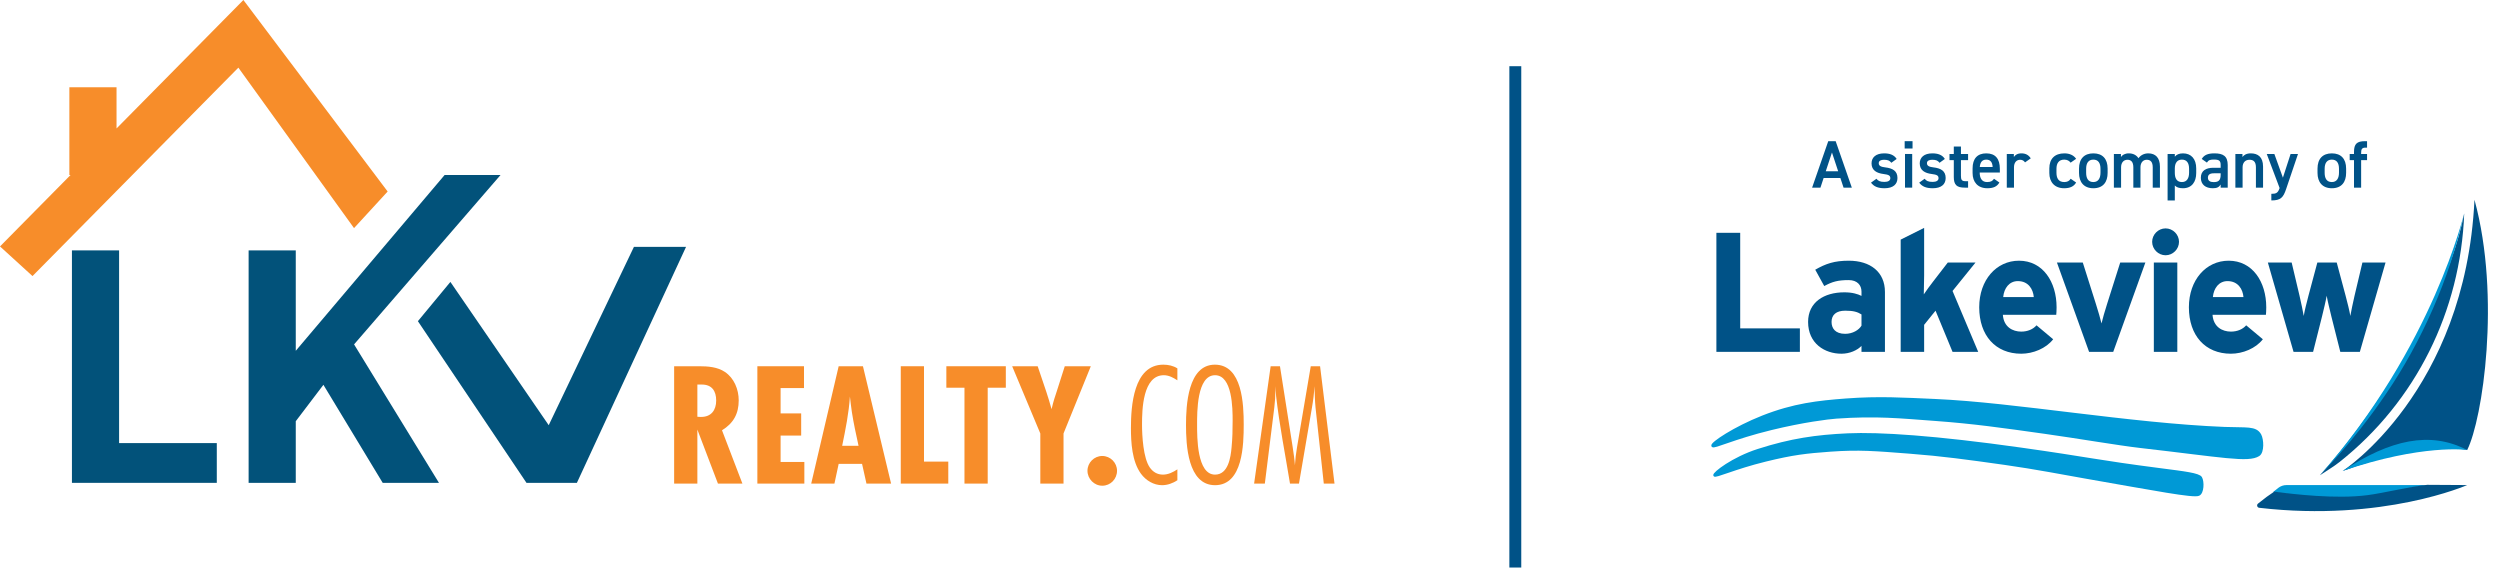 <svg width="185" height="42" viewBox="0 0 185 42" fill="none" xmlns="http://www.w3.org/2000/svg">
<g clip-path="url(#clip0_2079_5942)">
<path d="M8.813 32.789H16.043V35.731H5.323V18.529H8.813V32.789Z" fill="#02527A"/>
<path d="M28.32 35.731L23.932 28.476L21.887 31.169V35.731H18.398V18.529H21.887V25.959L32.901 12.951H37.039L26.201 25.485L32.483 35.731L28.32 35.731Z" fill="#02527A"/>
<path d="M18.011 0L8.624 9.505V6.458H5.133V12.951H5.22L0 18.236L2.405 20.429L17.639 5.006L26.198 16.88L28.686 14.172L18.011 0Z" fill="#F78D2A"/>
<path d="M33.329 20.862L40.605 31.465L46.912 18.266H50.769L42.69 35.731H38.96L30.924 23.767L33.329 20.862Z" fill="#02527A"/>
<path d="M53.128 35.786L51.605 31.789V35.786H49.886V27.102H51.748C52.386 27.102 53.089 27.154 53.636 27.519C54.326 27.975 54.665 28.821 54.665 29.628C54.665 30.618 54.274 31.321 53.428 31.841L54.938 35.786L53.128 35.786ZM51.605 30.839C51.696 30.852 51.8 30.852 51.891 30.852C52.634 30.852 52.998 30.344 52.998 29.641C52.998 28.938 52.686 28.456 51.931 28.456H51.605L51.605 30.839Z" fill="#F78D2A"/>
<path d="M56.045 35.786V27.102H59.496V28.717H57.764V30.592H59.287V32.232H57.764V34.185H59.522V35.786L56.045 35.786Z" fill="#F78D2A"/>
<path d="M64.118 35.786L63.793 34.328H62.061L61.748 35.786H60.03L62.061 27.102H63.858L65.941 35.786H64.118ZM63.532 32.987C63.35 32.154 63.168 31.334 63.038 30.488C62.986 30.11 62.933 29.719 62.894 29.342C62.816 30.566 62.569 31.776 62.321 32.987H63.532Z" fill="#F78D2A"/>
<path d="M66.657 35.786V27.102H68.376V34.159H70.173V35.786H66.657Z" fill="#F78D2A"/>
<path d="M73.09 28.691V35.786H71.371V28.691H70.03V27.102H74.431V28.691H73.09Z" fill="#F78D2A"/>
<path d="M78.701 32.076V35.786H76.983V32.076L74.9 27.102H76.788L77.426 28.99C77.543 29.342 77.712 29.889 77.816 30.279C77.972 29.615 78.064 29.381 78.194 28.977L78.793 27.102H80.72L78.701 32.076Z" fill="#F78D2A"/>
<path d="M81.567 35.943C80.968 35.943 80.473 35.435 80.473 34.836C80.473 34.237 80.968 33.742 81.567 33.742C82.165 33.742 82.66 34.237 82.66 34.836C82.66 35.448 82.178 35.943 81.567 35.943Z" fill="#F78D2A"/>
<path d="M87.126 35.539C86.788 35.76 86.397 35.904 85.994 35.904C85.369 35.904 84.796 35.552 84.431 35.057C83.767 34.146 83.689 32.753 83.689 31.672C83.689 30.071 83.871 26.985 86.085 26.985C86.449 26.985 86.814 27.063 87.126 27.259V28.144C86.827 27.949 86.501 27.766 86.124 27.766C84.561 27.766 84.51 30.318 84.51 31.412C84.51 32.258 84.601 33.898 85.082 34.589C85.317 34.927 85.642 35.122 86.059 35.122C86.449 35.122 86.814 34.94 87.126 34.732V35.539Z" fill="#F78D2A"/>
<path d="M89.913 35.904C87.882 35.904 87.765 32.896 87.765 31.451C87.765 30.019 87.895 26.985 89.9 26.985C91.944 26.985 92.035 29.954 92.035 31.412C92.035 32.87 91.983 35.904 89.913 35.904ZM89.913 27.766C88.559 27.766 88.585 30.514 88.585 31.438C88.585 32.349 88.572 35.122 89.913 35.122C90.889 35.122 91.072 33.846 91.137 33.104C91.202 32.453 91.215 31.789 91.215 31.125C91.215 30.24 91.202 27.766 89.913 27.766Z" fill="#F78D2A"/>
<path d="M97.96 35.786L97.348 30.149C97.296 29.628 97.296 29.094 97.27 28.574C97.243 29.107 97.178 29.628 97.087 30.149L96.124 35.786H95.46C95.108 33.625 94.679 31.477 94.431 29.303C94.405 29.055 94.405 28.821 94.379 28.574V28.873C94.379 29.29 94.353 29.719 94.301 30.136L93.598 35.786H92.804L94.028 27.102H94.718L95.655 33.065C95.72 33.521 95.798 33.977 95.824 34.432C95.85 33.977 95.903 33.534 95.981 33.091L96.996 27.102H97.686L98.754 35.786L97.96 35.786Z" fill="#F78D2A"/>
<path d="M136.602 29.583C139.039 29.399 140.858 29.516 143.201 29.619C149.104 29.878 157.591 31.408 164.611 31.687C166.239 31.752 166.911 31.6 167.24 32.186C167.426 32.517 167.474 33.454 167.132 33.668C166.365 34.15 164.522 33.76 158.362 33.053C156.747 32.867 153.83 32.363 151.329 32.011C148.092 31.555 146.036 31.264 143.256 31.059C140.554 30.86 138.86 30.676 135.89 30.884C135.291 30.926 133.415 31.159 131.076 31.73C128.231 32.423 126.807 33.157 126.73 32.99C126.646 32.81 128.358 31.663 130.432 30.844C132.746 29.931 134.542 29.74 136.602 29.583Z" fill="#0099D6" stroke="#0099D6" stroke-width="0.19" stroke-miterlimit="10"/>
<path d="M136.731 32.149C139.07 32.041 143.21 32.309 149.555 33.205C154.668 33.927 155.084 34.111 159.876 34.73C161.65 34.96 162.716 35.082 162.872 35.351C163.039 35.639 163.023 36.478 162.698 36.612C162.291 36.779 159.569 36.252 154.277 35.325C152.878 35.079 150.543 34.628 148.358 34.321C145.529 33.923 143.733 33.675 141.304 33.489C138.778 33.296 137.587 33.185 135.421 33.343C133.649 33.472 132.681 33.58 130.661 34.075C128.322 34.649 126.932 35.324 126.864 35.177C126.791 35.019 128.243 33.896 130.099 33.302C132.537 32.52 134.396 32.257 136.731 32.149Z" fill="#0099D6" stroke="#0099D6" stroke-width="0.166" stroke-miterlimit="10"/>
<path d="M127.013 26.037V17.228H128.775V24.3H133.191V26.037H127.013Z" fill="#005287"/>
<path d="M137.75 26.037V25.596C137.435 25.923 136.882 26.175 136.265 26.175C135.032 26.175 133.799 25.42 133.799 23.822C133.799 22.362 134.982 21.632 136.479 21.632C137.083 21.632 137.473 21.758 137.75 21.897V21.57C137.75 21.104 137.435 20.727 136.806 20.727C136.013 20.727 135.598 20.84 134.994 21.167L134.327 19.959C135.095 19.518 135.737 19.292 136.806 19.292C138.404 19.292 139.486 20.122 139.486 21.607V26.037H137.75ZM137.75 23.268C137.448 23.079 137.158 22.991 136.542 22.991C135.888 22.991 135.535 23.293 135.535 23.822C135.535 24.287 135.8 24.703 136.542 24.703C137.108 24.703 137.561 24.413 137.75 24.099V23.268Z" fill="#005287"/>
<path d="M144.488 26.037L143.229 22.991L142.386 24.036V26.037H140.65V17.732L142.386 16.863V20.374C142.386 20.777 142.374 21.456 142.361 21.784C142.537 21.519 142.839 21.104 143.066 20.815L144.135 19.43H146.186L144.488 21.532L146.388 26.037H144.488Z" fill="#005287"/>
<path d="M152.162 23.293H148.211C148.273 24.199 148.94 24.539 149.57 24.539C150.048 24.539 150.45 24.363 150.702 24.073L151.935 25.105C151.407 25.785 150.45 26.175 149.57 26.175C147.67 26.175 146.462 24.828 146.462 22.74C146.462 20.714 147.733 19.292 149.406 19.292C151.168 19.292 152.187 20.852 152.187 22.74C152.187 22.991 152.174 23.168 152.162 23.293ZM149.318 20.802C148.689 20.802 148.299 21.318 148.236 21.985H150.501C150.45 21.393 150.098 20.802 149.318 20.802Z" fill="#005287"/>
<path d="M156.379 26.037H154.592L152.214 19.43H154.127L155.095 22.488C155.259 22.991 155.435 23.62 155.511 23.935C155.586 23.608 155.762 23.004 155.926 22.488L156.895 19.43H158.757L156.379 26.037Z" fill="#005287"/>
<path d="M160.253 18.889C159.712 18.889 159.259 18.436 159.259 17.895C159.259 17.354 159.712 16.901 160.253 16.901C160.794 16.901 161.247 17.354 161.247 17.895C161.247 18.436 160.794 18.889 160.253 18.889ZM159.384 26.037V19.43H161.121V26.037H159.384Z" fill="#005287"/>
<path d="M167.678 23.293H163.727C163.79 24.199 164.457 24.539 165.086 24.539C165.564 24.539 165.966 24.363 166.218 24.073L167.451 25.105C166.923 25.785 165.966 26.175 165.086 26.175C163.186 26.175 161.978 24.828 161.978 22.74C161.978 20.714 163.249 19.292 164.922 19.292C166.684 19.292 167.703 20.852 167.703 22.74C167.703 22.991 167.69 23.168 167.678 23.293ZM164.834 20.802C164.205 20.802 163.815 21.318 163.752 21.985H166.017C165.966 21.393 165.614 20.802 164.834 20.802Z" fill="#005287"/>
<path d="M174.629 26.037H173.182L172.528 23.444C172.402 22.928 172.226 22.199 172.175 21.884C172.125 22.199 171.949 22.928 171.823 23.444L171.169 26.037H169.722L167.822 19.43H169.583L170.162 21.872C170.276 22.375 170.426 23.067 170.477 23.381C170.527 23.054 170.691 22.387 170.829 21.872L171.483 19.43H172.918L173.572 21.872C173.711 22.387 173.874 23.054 173.924 23.381C173.975 23.067 174.126 22.375 174.239 21.872L174.818 19.43H176.529L174.629 26.037Z" fill="#005287"/>
<path d="M179.773 35.895H169.205C168.977 35.895 168.756 35.972 168.578 36.114L168.201 36.416C169.611 36.612 172.785 37.08 175.079 36.782C176.329 36.619 178.493 36.02 179.773 35.895Z" fill="#0099D6"/>
<path d="M175.18 36.643C172.887 36.942 169.707 36.575 168.296 36.378L168.014 36.573L167.729 36.771L167.094 37.266C166.971 37.362 167.027 37.559 167.182 37.577C176.352 38.644 182.572 35.895 182.572 35.895L179.617 35.877C178.337 36.002 176.43 36.481 175.18 36.643Z" fill="#005287"/>
<path d="M176.015 29.556C178.583 25.751 181.47 20.31 182.352 15.794C182.08 23.009 178.793 29.684 173.14 34.177C172.668 34.552 172.164 34.839 171.671 35.17C171.666 35.165 173.741 32.973 176.015 29.556Z" fill="#005287"/>
<path d="M182.35 15.798C182.346 15.691 180.127 25.576 171.665 35.177C171.645 35.156 174.098 32.81 176.602 29.09C179.118 25.407 181.291 20.642 182.35 15.798Z" fill="#0099D6"/>
<path d="M183.111 14.787C182.433 28.987 173.345 34.864 173.356 34.85C175.803 33.942 179.891 32.742 182.572 33.302C183.716 31.021 185.072 21.987 183.118 14.806C183.099 14.739 183.121 14.856 183.111 14.787Z" fill="#005287"/>
<path d="M173.361 34.849C176.887 32.523 179.831 31.877 182.572 33.302C182.541 33.286 179.22 32.847 173.361 34.849Z" fill="#0099D6"/>
<path d="M134.096 13.885L135.291 10.447H135.839L137.035 13.885H136.423L136.188 13.173H134.948L134.713 13.885H134.096ZM135.107 12.674H136.024L135.565 11.284L135.107 12.674Z" fill="#005287"/>
<path d="M139.959 12.046C139.839 11.892 139.715 11.822 139.416 11.822C139.192 11.822 139.027 11.897 139.027 12.076C139.027 12.286 139.212 12.35 139.5 12.385C140.054 12.45 140.412 12.644 140.412 13.173C140.412 13.631 140.098 13.93 139.456 13.93C138.947 13.93 138.659 13.79 138.454 13.516L138.858 13.227C138.973 13.382 139.122 13.461 139.451 13.461C139.725 13.461 139.884 13.362 139.884 13.188C139.884 12.983 139.755 12.923 139.366 12.874C138.893 12.814 138.494 12.614 138.494 12.091C138.494 11.648 138.818 11.349 139.426 11.349C139.834 11.349 140.158 11.454 140.353 11.762L139.959 12.046Z" fill="#005287"/>
<path d="M140.945 10.447H141.528V10.99H140.945V10.447ZM140.97 11.394H141.503V13.885H140.97V11.394Z" fill="#005287"/>
<path d="M143.526 12.046C143.406 11.892 143.281 11.822 142.983 11.822C142.758 11.822 142.594 11.897 142.594 12.076C142.594 12.286 142.778 12.35 143.067 12.385C143.62 12.45 143.979 12.644 143.979 13.173C143.979 13.631 143.665 13.93 143.022 13.93C142.514 13.93 142.225 13.79 142.021 13.516L142.425 13.227C142.539 13.382 142.689 13.461 143.017 13.461C143.291 13.461 143.451 13.362 143.451 13.188C143.451 12.983 143.321 12.923 142.933 12.874C142.459 12.814 142.061 12.614 142.061 12.091C142.061 11.648 142.385 11.349 142.992 11.349C143.401 11.349 143.725 11.454 143.919 11.762L143.526 12.046Z" fill="#005287"/>
<path d="M144.262 11.394H144.581V10.846H145.11V11.394H145.638V11.852H145.11V12.993C145.11 13.282 145.154 13.407 145.433 13.407H145.638V13.885H145.394C144.796 13.885 144.581 13.681 144.581 13.093V11.852H144.262V11.394Z" fill="#005287"/>
<path d="M147.954 13.506C147.78 13.81 147.501 13.93 147.062 13.93C146.35 13.93 145.971 13.466 145.971 12.804V12.465C145.971 11.733 146.33 11.349 146.983 11.349C147.665 11.349 147.989 11.758 147.989 12.495V12.769H146.499V12.779C146.499 13.168 146.649 13.472 147.042 13.472C147.336 13.472 147.456 13.382 147.555 13.227L147.954 13.506ZM146.504 12.36H147.456C147.436 11.997 147.287 11.812 146.983 11.812C146.674 11.812 146.529 12.022 146.504 12.36Z" fill="#005287"/>
<path d="M149.852 12.017C149.772 11.902 149.663 11.822 149.493 11.822C149.224 11.822 149.035 12.022 149.035 12.38V13.885H148.502V11.394H149.025V11.618C149.12 11.474 149.289 11.349 149.583 11.349C149.902 11.349 150.121 11.474 150.276 11.718L149.852 12.017Z" fill="#005287"/>
<path d="M153.633 13.506C153.469 13.8 153.175 13.93 152.746 13.93C152.048 13.93 151.65 13.481 151.65 12.804V12.465C151.65 11.748 152.054 11.349 152.766 11.349C153.145 11.349 153.459 11.489 153.633 11.753L153.224 12.037C153.13 11.902 152.97 11.812 152.756 11.812C152.367 11.812 152.178 12.062 152.178 12.49V12.779C152.178 13.168 152.317 13.472 152.756 13.472C152.965 13.472 153.135 13.397 153.23 13.227L153.633 13.506Z" fill="#005287"/>
<path d="M155.964 12.794C155.964 13.457 155.641 13.93 154.908 13.93C154.211 13.93 153.847 13.481 153.847 12.794V12.48C153.847 11.748 154.235 11.349 154.908 11.349C155.581 11.349 155.964 11.748 155.964 12.48V12.794ZM155.436 12.779V12.49C155.436 12.056 155.262 11.812 154.908 11.812C154.549 11.812 154.375 12.062 154.375 12.49V12.779C154.375 13.168 154.504 13.472 154.908 13.472C155.287 13.472 155.436 13.168 155.436 12.779Z" fill="#005287"/>
<path d="M156.427 11.394H156.95V11.618C157.05 11.469 157.239 11.349 157.533 11.349C157.847 11.349 158.096 11.474 158.246 11.708C158.41 11.483 158.664 11.349 158.973 11.349C159.511 11.349 159.835 11.678 159.835 12.325V13.885H159.302V12.385C159.302 11.977 159.133 11.822 158.859 11.822C158.594 11.822 158.405 12.022 158.395 12.355V13.885H157.867V12.385C157.867 11.962 157.683 11.822 157.428 11.822C157.154 11.822 156.96 12.031 156.96 12.38V13.885H156.427V11.394Z" fill="#005287"/>
<path d="M162.52 12.804C162.52 13.452 162.201 13.93 161.538 13.93C161.249 13.93 161.06 13.86 160.936 13.726V14.832H160.402V11.394H160.936V11.593C161.06 11.439 161.259 11.349 161.543 11.349C162.141 11.349 162.52 11.753 162.52 12.465V12.804ZM161.992 12.779V12.49C161.992 12.056 161.817 11.812 161.463 11.812C161.115 11.812 160.941 12.052 160.936 12.46V12.779C160.936 13.168 161.06 13.472 161.463 13.472C161.842 13.472 161.992 13.168 161.992 12.779Z" fill="#005287"/>
<path d="M163.79 12.415H164.328V12.206C164.328 11.892 164.208 11.807 163.834 11.807C163.565 11.807 163.431 11.837 163.311 12.032L162.928 11.762C163.107 11.469 163.376 11.349 163.869 11.349C164.507 11.349 164.851 11.548 164.851 12.211V13.885H164.328V13.656C164.208 13.85 164.054 13.93 163.75 13.93C163.202 13.93 162.863 13.651 162.863 13.153C162.863 12.62 163.257 12.415 163.79 12.415ZM164.328 12.824H163.829C163.516 12.824 163.386 12.933 163.386 13.153C163.386 13.382 163.555 13.476 163.81 13.476C164.134 13.476 164.328 13.377 164.328 12.943V12.824Z" fill="#005287"/>
<path d="M165.418 11.394H165.942V11.618C166.051 11.469 166.231 11.349 166.559 11.349C167.073 11.349 167.466 11.608 167.466 12.325V13.885H166.938V12.385C166.938 11.947 166.739 11.822 166.465 11.822C166.136 11.822 165.952 12.046 165.952 12.38V13.885H165.418L165.418 11.394Z" fill="#005287"/>
<path d="M168.303 11.394L168.935 13.148L169.504 11.394H170.052L169.175 13.985C168.96 14.622 168.776 14.832 168.079 14.832V14.343C168.427 14.343 168.567 14.289 168.691 13.915L167.74 11.394L168.303 11.394Z" fill="#005287"/>
<path d="M173.613 12.794C173.613 13.457 173.289 13.93 172.557 13.93C171.86 13.93 171.496 13.481 171.496 12.794V12.48C171.496 11.748 171.884 11.349 172.557 11.349C173.23 11.349 173.613 11.748 173.613 12.48V12.794ZM173.085 12.779V12.49C173.085 12.056 172.911 11.812 172.557 11.812C172.198 11.812 172.024 12.062 172.024 12.49V12.779C172.024 13.168 172.153 13.472 172.557 13.472C172.936 13.472 173.085 13.168 173.085 12.779Z" fill="#005287"/>
<path d="M174.196 11.394V11.239C174.196 10.651 174.41 10.447 175.008 10.447H175.162V10.925H175.048C174.769 10.925 174.724 11.05 174.724 11.339V11.394H175.162V11.852H174.724V13.885H174.196V11.852H173.877V11.394H174.196Z" fill="#005287"/>
<path d="M112.133 4.901V42" stroke="#005287" stroke-width="0.881" stroke-miterlimit="10"/>
</g>
<defs>
<clipPath id="clip0_2079_5942">
<rect width="184.106" height="42" fill="white"/>
</clipPath>
</defs>
</svg>

